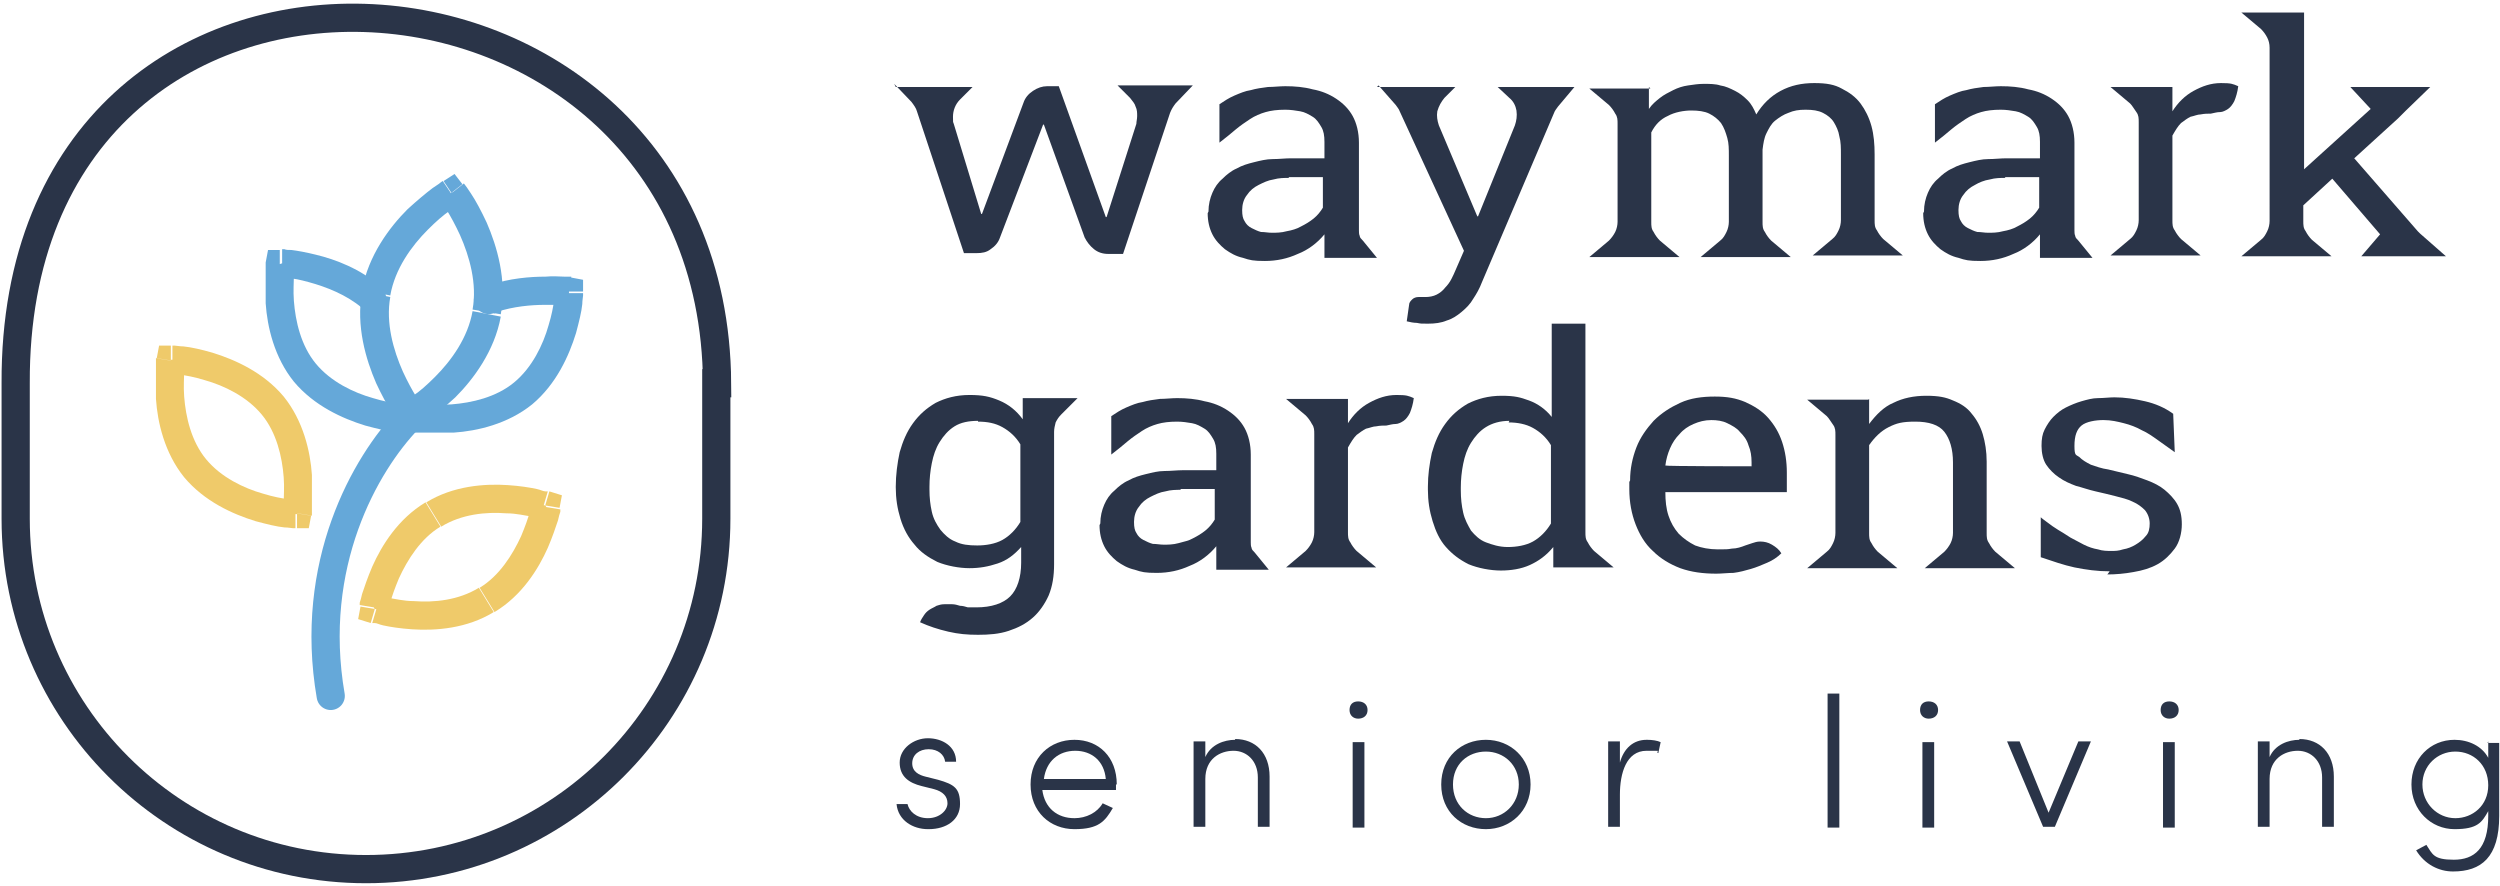 <svg xmlns="http://www.w3.org/2000/svg" viewBox="0 0 319 113"><defs><style>      .cls-1 {        fill: #efca6a;      }      .cls-2 {        fill: #2a3448;      }      .cls-3 {        stroke: #65a8d9;        stroke-linecap: round;        stroke-linejoin: round;      }      .cls-3, .cls-4 {        fill: none;        stroke-width: 3.6px;      }      .cls-5 {        fill: #65a8d9;      }      .cls-4 {        stroke: #2a3448;      }    </style></defs><g><g id="Layer_1"><g><path class="cls-4" d="M91.5,48.9C91.1-10.5,1.7-16,2,48.9v17.3c0,24.7,20,44.7,44.7,44.7s44.7-20,44.7-44.7v-17.3Z"></path><path class="cls-5" d="M51.9,53.4v1.8c.8,0,1.7-.6,1.8-1.5l-1.8-.3ZM35.7,33.7v-1.8c0,0-1.5,0-1.5,0l-.3,1.6,1.8.3ZM46.2,39.4c.8.7,1.9.6,2.6-.2.7-.8.6-1.9-.2-2.6l-2.4,2.7ZM53.8,52.9c0-1-.6-1.9-1.6-2-1,0-1.9.6-2,1.6l3.6.3ZM51.9,53.4q0-1.8,0-1.8h0s0,0,0,0c0,0,0,0,0,0,0,0,0,0,0,0,0,0-.1,0-.2,0-.2,0-.5,0-.9-.1-.8-.1-1.9-.3-3.2-.7-2.5-.7-5.4-2.1-7.3-4.4l-2.8,2.3c2.6,3.1,6.2,4.7,9.1,5.6,1.5.4,2.7.7,3.7.8.5,0,.9.1,1.1.1.1,0,.2,0,.3,0,0,0,0,0,0,0,0,0,0,0,0,0,0,0,0,0,0,0,0,0,0,0,0,0,0,0,0,0,0,0t0-1.8ZM40.3,46.4c-1.9-2.3-2.6-5.4-2.8-8-.1-1.3,0-2.4,0-3.2,0-.4,0-.7,0-.9,0-.1,0-.2,0-.2,0,0,0,0,0,0,0,0,0,0,0,0,0,0,0,0,0,0,0,0,0,0,0,0,0,0,0,0,0,0t-1.8-.3q-1.8-.3-1.8-.3s0,0,0,0c0,0,0,0,0,0,0,0,0,0,0,0,0,0,0,0,0,0,0,0,0,0,0,0,0,0,0,.2,0,.3,0,.3,0,.7,0,1.1,0,.9,0,2.3,0,3.8.2,3,1.1,6.9,3.6,10l2.8-2.3ZM35.7,33.7q0,1.8,0,1.8s0,0,0,0h0s0,0,0,0c0,0,0,0,0,0,0,0,0,0,0,0,0,0,.1,0,.2,0,.2,0,.4,0,.8,0,.7,0,1.6.2,2.7.5,2.2.6,4.8,1.6,6.8,3.3l2.4-2.7c-2.6-2.3-5.8-3.5-8.3-4.1-1.2-.3-2.3-.5-3.1-.6-.4,0-.7,0-.9-.1-.1,0-.2,0-.3,0,0,0,0,0,0,0,0,0,0,0,0,0,0,0,0,0,0,0,0,0,0,0,0,0,0,0,0,0,0,0t0,1.8ZM50.2,52.5c0,.2,0,.4,0,.5,0,0,0,0,0,.1,0,0,0,0,0,0,0,0,0,0,0,0,0,0,0,0,0,0,0,0,0,0,0,0,0,0,0,0,0,0h0s0,0,0,0,0,0,1.8.3q1.8.3,1.8.3h0s0,0,0,0c0,0,0,0,0,0,0,0,0,0,0,0,0,0,0,0,0,0,0,0,0,0,0,0,0,0,0,0,0,0,0,0,0,0,0-.2,0-.1,0-.3,0-.6l-3.6-.3Z"></path><path class="cls-1" d="M34.8,51.7l1.4-1.2h0s-1.4,1.2-1.4,1.2ZM37.9,65.6v1.8c0,0,1.5,0,1.5,0l.3-1.6-1.8-.3ZM21.8,45.9v-1.8c0,0-1.5,0-1.5,0l-.3,1.6,1.8.3ZM33.4,52.9c1.9,2.3,2.6,5.4,2.8,8,.1,1.3,0,2.4,0,3.2,0,.4,0,.7,0,.9,0,.1,0,.2,0,.2,0,0,0,0,0,0,0,0,0,0,0,0,0,0,0,0,0,0,0,0,0,0,0,0,0,0,0,0,0,0t1.8.3q1.8.3,1.8.3s0,0,0,0c0,0,0,0,0,0,0,0,0,0,0,0,0,0,0,0,0,0,0,0,0,0,0,0,0,0,0-.2,0-.3,0-.3,0-.7,0-1.1,0-.9,0-2.3,0-3.8-.2-3-1.1-6.9-3.6-10l-2.8,2.3ZM37.9,65.6q0-1.8,0-1.8h0s0,0,0,0c0,0,0,0,0,0,0,0,0,0,0,0,0,0,0,0,0,0,0,0-.1,0-.2,0-.2,0-.5,0-.9-.1-.8-.1-1.9-.3-3.2-.7-2.5-.7-5.4-2.1-7.3-4.4l-2.8,2.3c2.6,3.1,6.2,4.7,9.1,5.6,1.5.4,2.7.7,3.7.8.5,0,.9.1,1.1.1.1,0,.2,0,.3,0,0,0,0,0,0,0,0,0,0,0,0,0,0,0,0,0,0,0,0,0,0,0,0,0h0s0,0,0-1.8ZM26.3,58.6c-1.9-2.3-2.6-5.4-2.8-8-.1-1.3,0-2.4,0-3.2,0-.4,0-.7,0-.9,0-.1,0-.2,0-.2,0,0,0,0,0,0,0,0,0,0,0,0,0,0,0,0,0,0,0,0,0,0,0,0,0,0,0,0,0,0t-1.8-.3q-1.8-.3-1.8-.3s0,0,0,0c0,0,0,0,0,0,0,0,0,0,0,0,0,0,0,0,0,0,0,0,0,0,0,0,0,0,0,.2,0,.3,0,.3,0,.7,0,1.1,0,.9,0,2.3,0,3.8.2,3,1.1,6.9,3.6,10l2.8-2.3ZM21.8,45.9q0,1.8,0,1.8h0s0,0,0,0c0,0,0,0,0,0,0,0,0,0,0,0,0,0,.1,0,.2,0,.2,0,.5,0,.9.1.8.1,1.9.3,3.2.7,2.5.7,5.4,2.1,7.3,4.4l2.8-2.3c-2.6-3.1-6.2-4.7-9.1-5.6-1.4-.4-2.7-.7-3.7-.8-.5,0-.9-.1-1.1-.1-.1,0-.2,0-.3,0,0,0,0,0,0,0,0,0,0,0,0,0,0,0,0,0,0,0,0,0,0,0,0,0,0,0,0,0,0,0t0,1.8Z"></path><path class="cls-3" d="M52.1,53.5c-5.5,5.7-12.8,18.5-9.9,35.3"></path><path class="cls-5" d="M72.6,37.2h1.8c0,0,0-1.5,0-1.5l-1.6-.3-.3,1.8ZM53.1,51.6c-1-.2-1.9.5-2.1,1.5-.2,1,.5,1.9,1.5,2.1l.6-3.6ZM62.3,38.3l-.7-1.7c-.9.4-1.4,1.4-1,2.3.4.9,1.4,1.4,2.3,1.1l-.6-1.7ZM62.9,38.1l-.6-1.7.6,1.7ZM72.6,37.2q-1.8,0-1.8,0h0s0,0,0,0,0,0,0,0c0,0,0,0,0,0,0,0,0,0,0,0,0,0,0,.1,0,.2,0,.2,0,.5-.1.9-.1.8-.3,1.9-.7,3.2-.7,2.5-2.1,5.4-4.4,7.3l2.3,2.8c3.1-2.6,4.7-6.2,5.6-9.1.4-1.5.7-2.7.8-3.7,0-.5.1-.9.1-1.1,0-.1,0-.2,0-.3,0,0,0,0,0,0,0,0,0,0,0,0,0,0,0,0,0,0,0,0,0,0,0,0s0,0,0,0t-1.8,0ZM65.6,48.8c-2.3,1.9-5.4,2.6-8,2.8-1.3.1-2.4,0-3.2,0-.4,0-.7,0-.9,0-.1,0-.2,0-.2,0,0,0,0,0,0,0,0,0,0,0,0,0,0,0,0,0,0,0,0,0,0,0,0,0,0,0,0,0,0,0t-.3,1.8q-.3,1.8-.3,1.8s0,0,0,0c0,0,0,0,0,0,0,0,0,0,0,0,0,0,0,0,0,0,0,0,0,0,0,0,0,0,.2,0,.3,0,.3,0,.7,0,1.1,0,.9,0,2.3,0,3.8,0,3-.2,6.9-1.1,10-3.6l-2.3-2.8ZM63,40c.2,0,.3-.1.5-.2l-1.2-3.4c-.2,0-.4.1-.6.2l1.3,3.4ZM63.4,39.8c2.1-.7,4.4-.9,6.1-.9.9,0,1.6,0,2.1,0,.2,0,.4,0,.6,0,0,0,.1,0,.1,0,0,0,0,0,0,0,0,0,0,0,0,0,0,0,0,0,0,0,0,0,0,0,0,0,0,0,0,0,0,0t.3-1.8q.3-1.8.3-1.8s0,0,0,0c0,0,0,0,0,0,0,0,0,0,0,0,0,0,0,0,0,0,0,0,0,0,0,0,0,0-.1,0-.2,0-.2,0-.4,0-.7,0-.6,0-1.4-.1-2.4,0-1.9,0-4.6.2-7.2,1.1l1.2,3.4ZM62.9,40l.5-.2-1.2-3.4-.5.2,1.2,3.4Z"></path><path class="cls-5" d="M62.1,40l1.8.3h0s-1.8-.3-1.8-.3ZM52.5,52.8l-1.4,1.1c.6.7,1.6.9,2.4.4l-1-1.5ZM57.6,24.6l1.4-1.1-1-1.3-1.4.9,1,1.5ZM60.3,39.7c-.6,3.4-2.7,6.3-4.8,8.4-1,1-2,1.9-2.8,2.4-.4.3-.7.5-.9.6-.1,0-.2.1-.2.2,0,0,0,0,0,0,0,0,0,0,0,0,0,0,0,0,0,0,0,0,0,0,0,0,0,0,0,0,0,0t1,1.5q1,1.5,1,1.5s0,0,0,0c0,0,0,0,0,0,0,0,0,0,0,0,0,0,0,0,0,0,0,0,0,0,0,0,0,0,.2-.1.3-.2.2-.2.6-.4,1-.7.8-.6,2-1.6,3.2-2.7,2.3-2.3,5-5.9,5.8-10.3l-3.6-.7ZM52.5,52.8q1.4-1.1,1.4-1.1s0,0,0,0c0,0,0,0,0,0,0,0,0,0,0,0,0,0,0,0,0,0,0,0,0,0,0,0,0,0,0-.1-.2-.2-.1-.2-.3-.5-.6-.9-.5-.8-1.1-1.9-1.7-3.2-1.2-2.7-2.2-6.2-1.6-9.5l-3.6-.7c-.8,4.4.5,8.7,1.8,11.7.7,1.5,1.4,2.8,2,3.7.3.4.5.8.7,1,0,.1.2.2.2.3,0,0,0,0,0,0,0,0,0,0,0,0,0,0,0,0,0,0,0,0,0,0,0,0,0,0,0,0,0,0t1.4-1.1ZM49.8,37.7c.6-3.4,2.7-6.3,4.8-8.4,1-1,2-1.9,2.8-2.4.4-.3.7-.5.9-.6.1,0,.2-.1.2-.2,0,0,0,0,0,0,0,0,0,0,0,0,0,0,0,0,0,0,0,0,0,0,0,0,0,0,0,0,0,0t-1-1.5q-1-1.5-1-1.5s0,0,0,0c0,0,0,0,0,0,0,0,0,0,0,0,0,0,0,0,0,0,0,0,0,0,0,0,0,0-.2.1-.3.2-.2.2-.6.4-1,.7-.8.6-2,1.6-3.2,2.7-2.3,2.3-5,5.9-5.8,10.3l3.6.7ZM57.6,24.6q-1.4,1.1-1.4,1.1s0,0,0,0c0,0,0,0,0,0,0,0,0,0,0,0,0,0,0,0,0,0,0,0,0,0,0,0,0,0,0,.1.2.2.1.2.3.5.6.9.5.8,1.1,1.9,1.7,3.2,1.2,2.7,2.2,6.2,1.6,9.5l3.6.6c.8-4.4-.5-8.7-1.8-11.7-.7-1.5-1.4-2.8-2-3.7-.3-.4-.5-.8-.7-1,0-.1-.2-.2-.2-.3,0,0,0,0,0,0,0,0,0,0,0,0,0,0,0,0,0,0,0,0,0,0,0,0,0,0,0,0,0,0t-1.4,1.1Z"></path><path class="cls-1" d="M55.4,65.6l-.9-1.6h0s.9,1.6.9,1.6ZM69.6,64.5l1.8.3.3-1.6-1.6-.5-.5,1.7ZM47.8,77.7l-1.8-.3-.3,1.6,1.6.5.5-1.7ZM56.3,67.2c2.6-1.6,5.7-1.9,8.3-1.7,1.3,0,2.4.3,3.2.4.4,0,.7.2.9.2.1,0,.2,0,.2,0,0,0,0,0,0,0,0,0,0,0,0,0,0,0,0,0,0,0,0,0,0,0,0,0,0,0,0,0,0,0t.5-1.7q.5-1.7.5-1.7s0,0,0,0c0,0,0,0,0,0,0,0,0,0,0,0,0,0,0,0,0,0,0,0,0,0,0,0,0,0-.2,0-.3,0-.3,0-.6-.2-1.1-.3-.9-.2-2.2-.4-3.7-.5-3-.2-7,.1-10.4,2.2l1.9,3.1ZM69.6,64.5q-1.8-.3-1.8-.3s0,0,0,0c0,0,0,0,0,0t0,0s0,0,0,0c0,0,0,0,0,0,0,0,0,.1,0,.2,0,.2-.1.5-.2.9-.2.8-.6,1.9-1.1,3.1-1.1,2.4-2.8,5.1-5.3,6.6l1.9,3.1c3.5-2.1,5.6-5.5,6.8-8.2.6-1.4,1-2.6,1.3-3.5.1-.5.2-.8.3-1.1,0-.1,0-.2,0-.3,0,0,0,0,0,0,0,0,0,0,0,0,0,0,0,0,0,0,0,0,0,0,0,0,0,0,0,0,0,0t-1.8-.3ZM61.1,75c-2.6,1.6-5.7,1.9-8.3,1.7-1.3,0-2.4-.3-3.2-.4-.4,0-.7-.2-.9-.2-.1,0-.2,0-.2,0,0,0,0,0,0,0,0,0,0,0,0,0,0,0,0,0,0,0,0,0,0,0,0,0,0,0,0,0,0,0t-.5,1.7q-.5,1.7-.5,1.7s0,0,0,0c0,0,0,0,0,0,0,0,0,0,0,0,0,0,0,0,0,0,0,0,0,0,0,0,0,0,.2,0,.3,0,.3,0,.6.2,1.1.3.9.2,2.2.4,3.7.5,3,.2,7-.1,10.4-2.2l-1.9-3.1ZM47.8,77.7q1.8.3,1.8.3s0,0,0,0c0,0,0,0,0,0,0,0,0,0,0,0,0,0,0,0,0,0,0,0,0,0,0,0,0,0,0-.1,0-.2,0-.2.1-.5.2-.9.2-.8.6-1.9,1.1-3.1,1.1-2.4,2.8-5.1,5.3-6.6l-1.9-3.1c-3.5,2.1-5.6,5.5-6.8,8.2-.6,1.4-1,2.6-1.3,3.5-.1.5-.2.8-.3,1.1,0,.1,0,.2,0,.3,0,0,0,0,0,0,0,0,0,0,0,0,0,0,0,0,0,0,0,0,0,0,0,0,0,0,0,0,0,0t1.8.3Z"></path><path class="cls-2" d="M114.3,11.1h9.8l-1.6,1.6c-.6.6-.9,1.4-.9,2.2s0,.6.1.9l3.5,11.5h.1l5.3-14.2c.2-.6.6-1.1,1.2-1.5.6-.4,1.2-.6,1.8-.6h1.5l6,16.7h.1l3.8-11.9c0-.3.1-.6.1-1s0-.8-.2-1.2c-.1-.4-.4-.7-.7-1.1l-1.6-1.6h9.6l-2.2,2.3c-.3.4-.5.7-.7,1.2l-6,18h-1.9c-.7,0-1.3-.2-1.8-.6-.5-.4-.9-.9-1.2-1.5l-5.2-14.4h-.1s-5.5,14.4-5.5,14.4c-.2.6-.6,1.1-1.2,1.5-.5.4-1.1.5-1.8.5h-1.6l-6-18.1c-.1-.4-.4-.8-.7-1.2l-2.2-2.3Z"></path><path class="cls-2" d="M154.2,27c0-.9.2-1.7.5-2.4.3-.7.7-1.3,1.3-1.8.5-.5,1.1-1,1.8-1.3.7-.4,1.4-.6,2.2-.8.8-.2,1.6-.4,2.4-.4.8,0,1.6-.1,2.3-.1h4.3v-2.1c0-.8-.1-1.4-.4-1.9-.3-.5-.6-1-1.1-1.3s-1-.6-1.6-.7c-.6-.1-1.2-.2-1.9-.2-1,0-1.8.1-2.5.3-.7.2-1.4.5-2,.9-.6.4-1.2.8-1.8,1.3-.6.5-1.3,1.1-2.1,1.7v-4.9c.6-.4,1.2-.8,1.9-1.1.7-.3,1.4-.6,2.1-.7.7-.2,1.4-.3,2.2-.4.7,0,1.5-.1,2.2-.1,1.2,0,2.4.1,3.5.4,1.1.2,2.1.6,3,1.2.9.6,1.6,1.3,2.1,2.2s.8,2.1.8,3.4v11.2c0,.2,0,.5.1.7,0,.2.2.4.4.6l1.8,2.2h-6.7v-3c-.9,1.1-2.1,2-3.4,2.5-1.3.6-2.7.9-4.2.9s-1.9-.1-2.8-.4c-.9-.2-1.6-.6-2.3-1.1-.6-.5-1.2-1.1-1.6-1.9-.4-.8-.6-1.7-.6-2.7ZM164.5,22.7c-.6,0-1.3,0-2,.2-.7.1-1.3.4-1.9.7-.6.3-1.1.7-1.5,1.3-.4.5-.6,1.2-.6,1.9s.1,1.1.3,1.4c.2.4.5.7.9.9.4.2.8.4,1.2.5.5,0,.9.1,1.4.1s1.2,0,1.9-.2c.6-.1,1.3-.3,1.8-.6.6-.3,1.1-.6,1.6-1,.5-.4.9-.9,1.2-1.4v-3.9h-4.4Z"></path><path class="cls-2" d="M175.7,11.1h10l-1.4,1.4c-.4.5-.7,1-.9,1.7-.1.6,0,1.2.2,1.8l4.9,11.6h.1l4.7-11.6c.2-.6.3-1.2.2-1.9-.1-.6-.4-1.2-.9-1.6l-1.5-1.4h9.8l-2.1,2.5c-.2.3-.4.5-.5.8l-9.2,21.6c-.3.8-.7,1.5-1.1,2.1-.4.7-.9,1.2-1.5,1.7-.6.5-1.2.9-1.9,1.1-.7.3-1.5.4-2.4.4s-.9,0-1.4-.1c-.4,0-.9-.1-1.3-.2l.3-2.1c0-.3.2-.5.4-.7.2-.2.5-.3.8-.3.1,0,.3,0,.4,0,.2,0,.3,0,.5,0,.5,0,1-.1,1.4-.3.4-.2.8-.5,1.1-.9.3-.3.6-.7.8-1.1.2-.4.4-.8.6-1.3l1-2.3-8.2-17.8c-.1-.3-.3-.5-.5-.8l-2.2-2.5Z"></path><path class="cls-2" d="M210.4,11.1v2.8c.4-.6.9-1,1.4-1.4.5-.4,1.1-.7,1.7-1,.6-.3,1.2-.5,1.9-.6.7-.1,1.3-.2,2-.2s1.5,0,2.1.2c.7.1,1.3.4,1.9.7.6.3,1.1.7,1.6,1.2.5.5.8,1.1,1.1,1.8.8-1.3,1.8-2.3,3.1-3,1.3-.7,2.7-1,4.3-1s2.6.2,3.5.7c1,.5,1.8,1.1,2.4,1.9.6.8,1.1,1.8,1.4,2.9.3,1.1.4,2.3.4,3.6v8.4c0,.5,0,.9.3,1.3.2.4.5.8.8,1.1l2.5,2.1h-11.5l2.5-2.1c.4-.3.6-.7.8-1.1.2-.4.3-.9.3-1.3v-8.4c0-.8,0-1.6-.2-2.3-.1-.7-.4-1.3-.7-1.8-.3-.5-.8-.9-1.4-1.2-.6-.3-1.3-.4-2.2-.4s-1.5.1-2.2.4c-.6.2-1.2.6-1.7,1-.5.4-.8,1-1.1,1.6-.3.6-.4,1.3-.5,2.1v9.2c0,.5,0,.9.3,1.3.2.4.5.8.8,1.1l2.5,2.1h-11.5l2.5-2.1c.4-.3.6-.7.8-1.1.2-.4.3-.9.3-1.3v-8.4c0-.9,0-1.6-.2-2.3-.2-.7-.4-1.3-.8-1.9-.4-.5-.9-.9-1.5-1.2-.6-.3-1.4-.4-2.3-.4s-2.1.2-3,.7c-.9.4-1.6,1.1-2.1,2.1v11.4c0,.5,0,.9.3,1.3.2.4.5.8.8,1.1l2.5,2.1h-11.5l2.5-2.1c.3-.3.6-.7.8-1.1.2-.4.3-.9.3-1.3v-12.5c0-.5,0-.9-.3-1.3-.2-.4-.5-.8-.8-1.1l-2.5-2.1h7.8Z"></path><path class="cls-2" d="M245.5,27c0-.9.2-1.7.5-2.4.3-.7.7-1.3,1.3-1.8.5-.5,1.1-1,1.8-1.3.7-.4,1.4-.6,2.2-.8.8-.2,1.6-.4,2.4-.4.8,0,1.6-.1,2.3-.1h4.3v-2.1c0-.8-.1-1.4-.4-1.9-.3-.5-.6-1-1.1-1.3-.5-.3-1-.6-1.6-.7-.6-.1-1.2-.2-1.9-.2-1,0-1.8.1-2.5.3-.7.2-1.4.5-2,.9-.6.4-1.2.8-1.8,1.3-.6.5-1.3,1.1-2.1,1.7v-4.9c.6-.4,1.2-.8,1.9-1.1.7-.3,1.4-.6,2.1-.7.7-.2,1.4-.3,2.2-.4.7,0,1.5-.1,2.2-.1,1.2,0,2.4.1,3.5.4,1.1.2,2.1.6,3,1.2.9.6,1.6,1.3,2.1,2.2.5.9.8,2.1.8,3.4v11.2c0,.2,0,.5.1.7,0,.2.2.4.4.6l1.8,2.2h-6.7v-3c-.9,1.1-2.1,2-3.4,2.5-1.3.6-2.7.9-4.2.9s-1.9-.1-2.8-.4c-.9-.2-1.6-.6-2.3-1.1-.6-.5-1.2-1.1-1.6-1.9-.4-.8-.6-1.7-.6-2.7ZM255.9,22.7c-.6,0-1.3,0-2,.2-.7.1-1.4.4-1.9.7-.6.3-1.1.7-1.5,1.3-.4.5-.6,1.2-.6,1.9s.1,1.1.3,1.4c.2.4.5.7.9.9.4.2.8.4,1.2.5.5,0,.9.1,1.4.1s1.2,0,1.9-.2c.6-.1,1.3-.3,1.8-.6.6-.3,1.1-.6,1.6-1,.5-.4.9-.9,1.2-1.4v-3.9h-4.4Z"></path><path class="cls-2" d="M277.2,11.1v3.1c.7-1.1,1.6-2,2.7-2.6,1.1-.6,2.2-1,3.5-1s1.5.1,2.2.4c-.1.8-.3,1.4-.5,1.9-.2.4-.5.8-.8,1-.3.2-.7.4-1,.4-.4,0-.7.1-1.2.2-.4,0-.8,0-1.3.1-.4,0-.8.2-1.3.3-.4.2-.8.5-1.2.8-.4.4-.7.9-1.1,1.6v10.8c0,.5,0,.9.3,1.3.2.4.5.8.8,1.1l2.5,2.1h-11.5l2.5-2.1c.4-.3.6-.7.8-1.1.2-.4.3-.9.3-1.3v-12.5c0-.5,0-.9-.3-1.3s-.5-.8-.8-1.1l-2.5-2.1h7.9Z"></path><path class="cls-2" d="M294,1.6v20l8.5-7.7-2.6-2.8h10.2l-3.1,3c-.2.2-.4.4-.5.5-.1.1-.3.3-.5.5l-5.6,5.1,8.1,9.3c.1.1.2.2.3.3l3.3,2.9h-10.8l2.4-2.8-6.1-7.1-3.7,3.4v2c0,.5,0,.9.3,1.3.2.4.5.8.8,1.1l2.5,2.1h-11.5l2.5-2.1c.4-.3.6-.7.8-1.1.2-.4.3-.9.3-1.3V6.1c0-.5-.1-.9-.3-1.3-.2-.4-.5-.8-.8-1.1l-2.5-2.1h7.9Z"></path><path class="cls-2" d="M114.3,62.1c0-1.5.2-3,.5-4.4.4-1.4.9-2.6,1.7-3.7.8-1.1,1.7-1.9,2.9-2.6,1.2-.6,2.6-1,4.3-1s2.6.2,3.8.7c1.2.5,2.2,1.3,3,2.4v-2.7h7l-2.1,2.1c-.3.3-.5.6-.7,1-.1.4-.2.8-.2,1.2v16.9c0,1.5-.2,2.8-.7,4-.5,1.1-1.2,2.1-2,2.8-.9.8-1.9,1.3-3.1,1.7-1.2.4-2.5.5-3.9.5s-2.5-.1-3.8-.4c-1.3-.3-2.5-.7-3.6-1.2.1-.3.3-.6.5-.9.2-.3.4-.5.7-.7.3-.2.6-.3.9-.5.3-.1.6-.2,1-.2s.7,0,1,0c.3,0,.7.1,1,.2.3,0,.7.1,1,.2.4,0,.7,0,1.1,0,1.9,0,3.4-.5,4.3-1.4.9-.9,1.4-2.4,1.4-4.3v-2c-.9,1-1.8,1.7-3,2.1s-2.3.6-3.6.6-2.9-.3-4.1-.8c-1.2-.6-2.2-1.3-2.9-2.2-.8-.9-1.4-2-1.8-3.3-.4-1.3-.6-2.6-.6-4v-.4ZM124.8,53.7c-1.2,0-2.2.2-3,.7-.8.5-1.4,1.2-1.9,2-.5.8-.8,1.7-1,2.7-.2,1-.3,2-.3,3v.4c0,1,.1,1.9.3,2.8.2.9.6,1.6,1.1,2.3.5.6,1.1,1.2,1.9,1.5.8.4,1.7.5,2.8.5s2.3-.2,3.2-.7c.9-.5,1.7-1.3,2.3-2.3v-9.9c-.6-1-1.4-1.7-2.3-2.2-.9-.5-1.9-.7-3.1-.7Z"></path><path class="cls-2" d="M140.4,66.8c0-.9.2-1.7.5-2.4.3-.7.7-1.3,1.3-1.8.5-.5,1.1-1,1.8-1.3.7-.4,1.4-.6,2.2-.8.8-.2,1.6-.4,2.4-.4.8,0,1.6-.1,2.3-.1h4.3v-2.1c0-.8-.1-1.4-.4-1.9-.3-.5-.6-1-1.1-1.3-.5-.3-1-.6-1.6-.7-.6-.1-1.2-.2-1.9-.2-1,0-1.8.1-2.5.3-.7.2-1.4.5-2,.9-.6.4-1.2.8-1.8,1.3-.6.5-1.3,1.1-2.1,1.7v-4.9c.6-.4,1.2-.8,1.9-1.1.7-.3,1.4-.6,2.1-.7.7-.2,1.4-.3,2.2-.4.7,0,1.5-.1,2.2-.1,1.2,0,2.4.1,3.5.4,1.1.2,2.1.6,3,1.2.9.6,1.6,1.3,2.1,2.2.5.9.8,2.1.8,3.4v11.2c0,.2,0,.5.1.7,0,.2.2.4.4.6l1.8,2.2h-6.7v-3c-.9,1.1-2.1,2-3.4,2.5-1.3.6-2.7.9-4.2.9s-1.9-.1-2.8-.4c-.9-.2-1.6-.6-2.3-1.1-.6-.5-1.2-1.1-1.6-1.9-.4-.8-.6-1.7-.6-2.7ZM150.7,62.5c-.6,0-1.3,0-2,.2-.7.1-1.3.4-1.9.7-.6.3-1.1.7-1.5,1.3-.4.5-.6,1.2-.6,1.9s.1,1.1.3,1.4c.2.4.5.7.9.9.4.2.8.4,1.2.5.5,0,.9.1,1.4.1s1.2,0,1.9-.2,1.3-.3,1.8-.6c.6-.3,1.1-.6,1.6-1,.5-.4.9-.9,1.2-1.4v-3.9h-4.4Z"></path><path class="cls-2" d="M172,50.9v3.1c.7-1.1,1.6-2,2.7-2.6,1.1-.6,2.2-1,3.5-1s1.5.1,2.2.4c-.1.8-.3,1.4-.5,1.9-.2.4-.5.8-.8,1-.3.2-.7.4-1,.4-.4,0-.7.1-1.2.2-.4,0-.8,0-1.3.1-.4,0-.8.2-1.3.3-.4.2-.8.5-1.2.8-.4.4-.7.9-1.1,1.6v10.8c0,.5,0,.9.3,1.3.2.4.5.8.8,1.1l2.5,2.1h-11.5l2.5-2.1c.3-.3.6-.7.8-1.1.2-.4.3-.9.3-1.3v-12.5c0-.5,0-.9-.3-1.3-.2-.4-.5-.8-.8-1.1l-2.5-2.1h7.9Z"></path><path class="cls-2" d="M182.2,62.1c0-1.5.2-2.9.5-4.3.4-1.4.9-2.6,1.7-3.7.8-1.1,1.7-1.9,2.9-2.6,1.2-.6,2.6-1,4.3-1s2.4.2,3.5.6c1.1.4,2.1,1.1,2.9,2.1v-11.9h4.3v26.6c0,.5,0,.9.3,1.3.2.4.5.8.8,1.1l2.5,2.1h-7.7v-2.6c-.9,1.1-1.9,1.8-3,2.3-1.1.5-2.4.7-3.7.7s-2.9-.3-4.1-.8c-1.2-.6-2.1-1.3-2.9-2.2-.8-.9-1.3-2-1.7-3.3-.4-1.3-.6-2.6-.6-4v-.4ZM192.6,53.7c-1.2,0-2.2.3-3,.8-.8.5-1.4,1.2-1.9,2-.5.8-.8,1.7-1,2.7-.2,1-.3,2-.3,3v.4c0,1,.1,1.9.3,2.8.2.9.6,1.6,1,2.3.5.6,1.1,1.2,1.9,1.5s1.7.6,2.8.6,2.3-.2,3.2-.7c.9-.5,1.7-1.3,2.3-2.3v-10c-.6-1-1.4-1.7-2.3-2.2-.9-.5-2-.7-3.1-.7Z"></path><path class="cls-2" d="M208,61.3c0-1.5.3-2.9.8-4.2.5-1.3,1.3-2.4,2.2-3.4,1-1,2.1-1.7,3.4-2.3,1.3-.6,2.8-.8,4.4-.8s2.7.2,3.9.7c1.1.5,2.1,1.1,2.9,2,.8.9,1.4,1.9,1.8,3.1.4,1.2.6,2.5.6,3.9v2.5h-15.5c0,1.1.1,2.1.4,3,.3.9.7,1.6,1.3,2.3.6.6,1.3,1.1,2.1,1.5.8.3,1.8.5,2.9.5s1.2,0,1.8-.1c.6,0,1.2-.2,1.7-.4.3-.1.6-.2.9-.3.3-.1.6-.2,1-.2.5,0,1,.1,1.5.4.5.3.9.6,1.2,1.1-.5.5-1.1.9-1.8,1.2-.7.3-1.4.6-2.1.8-.7.2-1.4.4-2.2.5-.7,0-1.5.1-2.2.1-1.7,0-3.2-.2-4.6-.7-1.3-.5-2.5-1.2-3.5-2.2-1-.9-1.7-2.1-2.2-3.4-.5-1.3-.8-2.8-.8-4.5v-.9ZM218.4,53.6c-.9,0-1.6.2-2.3.5-.7.3-1.3.7-1.8,1.3-.5.5-.9,1.1-1.2,1.8-.3.7-.5,1.4-.6,2.2h0c0,.1,11,.1,11,.1v-.5c0-.8-.1-1.5-.4-2.2-.2-.7-.6-1.2-1.1-1.7-.4-.5-1-.8-1.6-1.1-.6-.3-1.3-.4-2.1-.4Z"></path><path class="cls-2" d="M238.5,50.9v3.2c.9-1.2,1.9-2.2,3.1-2.7,1.2-.6,2.6-.9,4.2-.9s2.5.2,3.4.6c1,.4,1.8.9,2.4,1.7.6.7,1.1,1.6,1.4,2.6.3,1,.5,2.2.5,3.5v9.1c0,.5,0,.9.3,1.3.2.4.5.8.8,1.1l2.5,2.1h-11.5l2.5-2.1c.3-.3.6-.7.8-1.1.2-.4.3-.9.3-1.3v-9c0-1.7-.4-3-1.1-3.9-.7-.9-2-1.3-3.7-1.3s-2.4.2-3.4.7c-1,.5-1.8,1.3-2.5,2.3v11.2c0,.5,0,.9.3,1.3.2.4.5.8.8,1.1l2.5,2.1h-11.5l2.5-2.1c.4-.3.6-.7.8-1.1.2-.4.3-.9.3-1.3v-12.5c0-.5,0-.9-.3-1.3s-.5-.8-.8-1.1l-2.5-2.1h7.8Z"></path><path class="cls-2" d="M269.2,72.9c-1.6,0-3-.2-4.5-.5-1.4-.3-2.8-.8-4.3-1.3v-5.1c.2.2.5.4.9.7.4.3.8.6,1.3.9.5.3,1,.6,1.6,1,.6.3,1.1.6,1.7.9.6.3,1.2.5,1.8.6.6.2,1.2.2,1.7.2s.9,0,1.5-.2c.6-.1,1.1-.3,1.6-.6.5-.3.9-.6,1.3-1.1.4-.4.5-1,.5-1.6s-.2-1.2-.6-1.7c-.4-.4-.9-.8-1.6-1.1-.6-.3-1.4-.5-2.2-.7-.8-.2-1.6-.4-2.5-.6-.9-.2-1.7-.5-2.5-.7-.8-.3-1.5-.6-2.2-1.1-.6-.4-1.2-1-1.6-1.6-.4-.6-.6-1.5-.6-2.4s.1-1.5.4-2.1c.3-.6.7-1.2,1.1-1.6.5-.5,1-.9,1.6-1.2.6-.3,1.3-.6,2-.8.7-.2,1.4-.4,2.1-.4.7,0,1.5-.1,2.1-.1,1.3,0,2.6.2,3.9.5,1.3.3,2.5.8,3.6,1.6l.2,4.9c-.7-.5-1.4-1-2.1-1.5-.7-.5-1.4-1-2.1-1.3-.7-.4-1.5-.7-2.3-.9-.8-.2-1.6-.4-2.6-.4s-2.2.2-2.8.7-.9,1.3-.9,2.6.2,1.1.6,1.4c.4.4.9.7,1.5,1,.6.2,1.4.5,2.2.6.8.2,1.7.4,2.5.6.9.2,1.7.5,2.5.8s1.6.7,2.2,1.2c.6.5,1.2,1.1,1.6,1.8.4.7.6,1.5.6,2.6s-.3,2.3-.9,3.1c-.6.8-1.3,1.5-2.2,2-.9.5-1.9.8-3.1,1-1.1.2-2.2.3-3.3.3Z"></path><path class="cls-2" d="M118.5,105.8c2.3,0,4-1.2,4-3.2s-.7-2.5-2.8-3.1l-1.6-.4c-.8-.2-1.7-.6-1.7-1.7s.9-1.8,2.1-1.8,2,.7,2.1,1.6h1.4c0-2-1.8-3-3.6-3s-3.6,1.3-3.6,3.1,1.2,2.6,2.8,3l1.6.4c1.1.3,1.7.9,1.7,1.8s-1,1.9-2.5,1.9-2.4-.9-2.6-1.8h-1.4c.2,2.1,2.1,3.2,4,3.2Z"></path><path class="cls-2" d="M142.5,100.1c0-3.5-2.3-5.7-5.4-5.7s-5.6,2.2-5.6,5.7,2.5,5.7,5.6,5.7,3.9-1,4.9-2.7l-1.3-.6c-.7,1.2-2.1,1.9-3.6,1.9-2.2,0-3.8-1.3-4.1-3.6h9.4c0-.2,0-.4,0-.7ZM133.2,99.4c.3-2.3,1.9-3.6,4-3.6s3.7,1.3,3.9,3.6h-7.9Z"></path><path class="cls-2" d="M157.6,94.4c-1.4,0-3.1.6-3.8,2.2v-2h-1.5v10.9h1.5v-6.1c0-2.6,1.9-3.6,3.6-3.6s3.1,1.3,3.1,3.4v6.3h1.5v-6.4c0-3-1.8-4.8-4.4-4.8Z"></path><path class="cls-2" d="M173.3,91.7c.7,0,1.2-.4,1.2-1.1s-.5-1.1-1.2-1.1-1.1.4-1.1,1.1.5,1.1,1.1,1.1ZM172.6,105.6h1.5v-10.9h-1.5v10.9Z"></path><path class="cls-2" d="M189.6,105.8c3.1,0,5.7-2.3,5.7-5.7s-2.6-5.7-5.7-5.7-5.7,2.2-5.7,5.7,2.6,5.7,5.7,5.7ZM189.6,104.4c-2.3,0-4.2-1.7-4.2-4.3s1.9-4.2,4.2-4.2,4.2,1.7,4.2,4.2-1.9,4.3-4.2,4.3Z"></path><path class="cls-2" d="M210.1,94.4c-1.7,0-2.9,1.1-3.4,2.9v-2.7h-1.5v10.9h1.5v-4.1c0-2.7.8-5.6,3.4-5.6s.9,0,1.5.3l.3-1.4c-.4-.2-1.1-.3-1.7-.3Z"></path><path class="cls-2" d="M233.2,105.6h1.5v-17.1h-1.5v17.1Z"></path><path class="cls-2" d="M246.1,91.7c.7,0,1.2-.4,1.2-1.1s-.5-1.1-1.2-1.1-1.1.4-1.1,1.1.5,1.1,1.1,1.1ZM245.3,105.6h1.5v-10.9h-1.5v10.9Z"></path><path class="cls-2" d="M265.2,94.6l-3.8,9.1-3.7-9.1h-1.6l4.6,10.9h1.5l4.6-10.9h-1.6Z"></path><path class="cls-2" d="M276.8,91.7c.7,0,1.2-.4,1.2-1.1s-.5-1.1-1.2-1.1-1.1.4-1.1,1.1.5,1.1,1.1,1.1ZM276,105.6h1.5v-10.9h-1.5v10.9Z"></path><path class="cls-2" d="M293.4,94.4c-1.4,0-3.1.6-3.8,2.2v-2h-1.5v10.9h1.5v-6.1c0-2.6,1.9-3.6,3.6-3.6s3.1,1.3,3.1,3.4v6.3h1.5v-6.4c0-3-1.8-4.8-4.4-4.8Z"></path><path class="cls-2" d="M317.5,94.6v2.1c-.8-1.5-2.5-2.3-4.3-2.3-3.1,0-5.5,2.4-5.5,5.7s2.5,5.7,5.5,5.7,3.5-.9,4.3-2.3v.6c0,4.2-1.8,5.6-4.4,5.6s-2.7-.7-3.5-1.9l-1.3.7c1.1,1.8,2.9,2.7,4.7,2.7,3.6,0,5.9-1.8,5.9-7.1v-9.3h-1.5ZM313.3,104.4c-2.3,0-4.2-1.9-4.2-4.3s1.9-4.2,4.2-4.2,4.2,1.7,4.2,4.3-2,4.2-4.2,4.2Z"></path></g></g></g></svg>